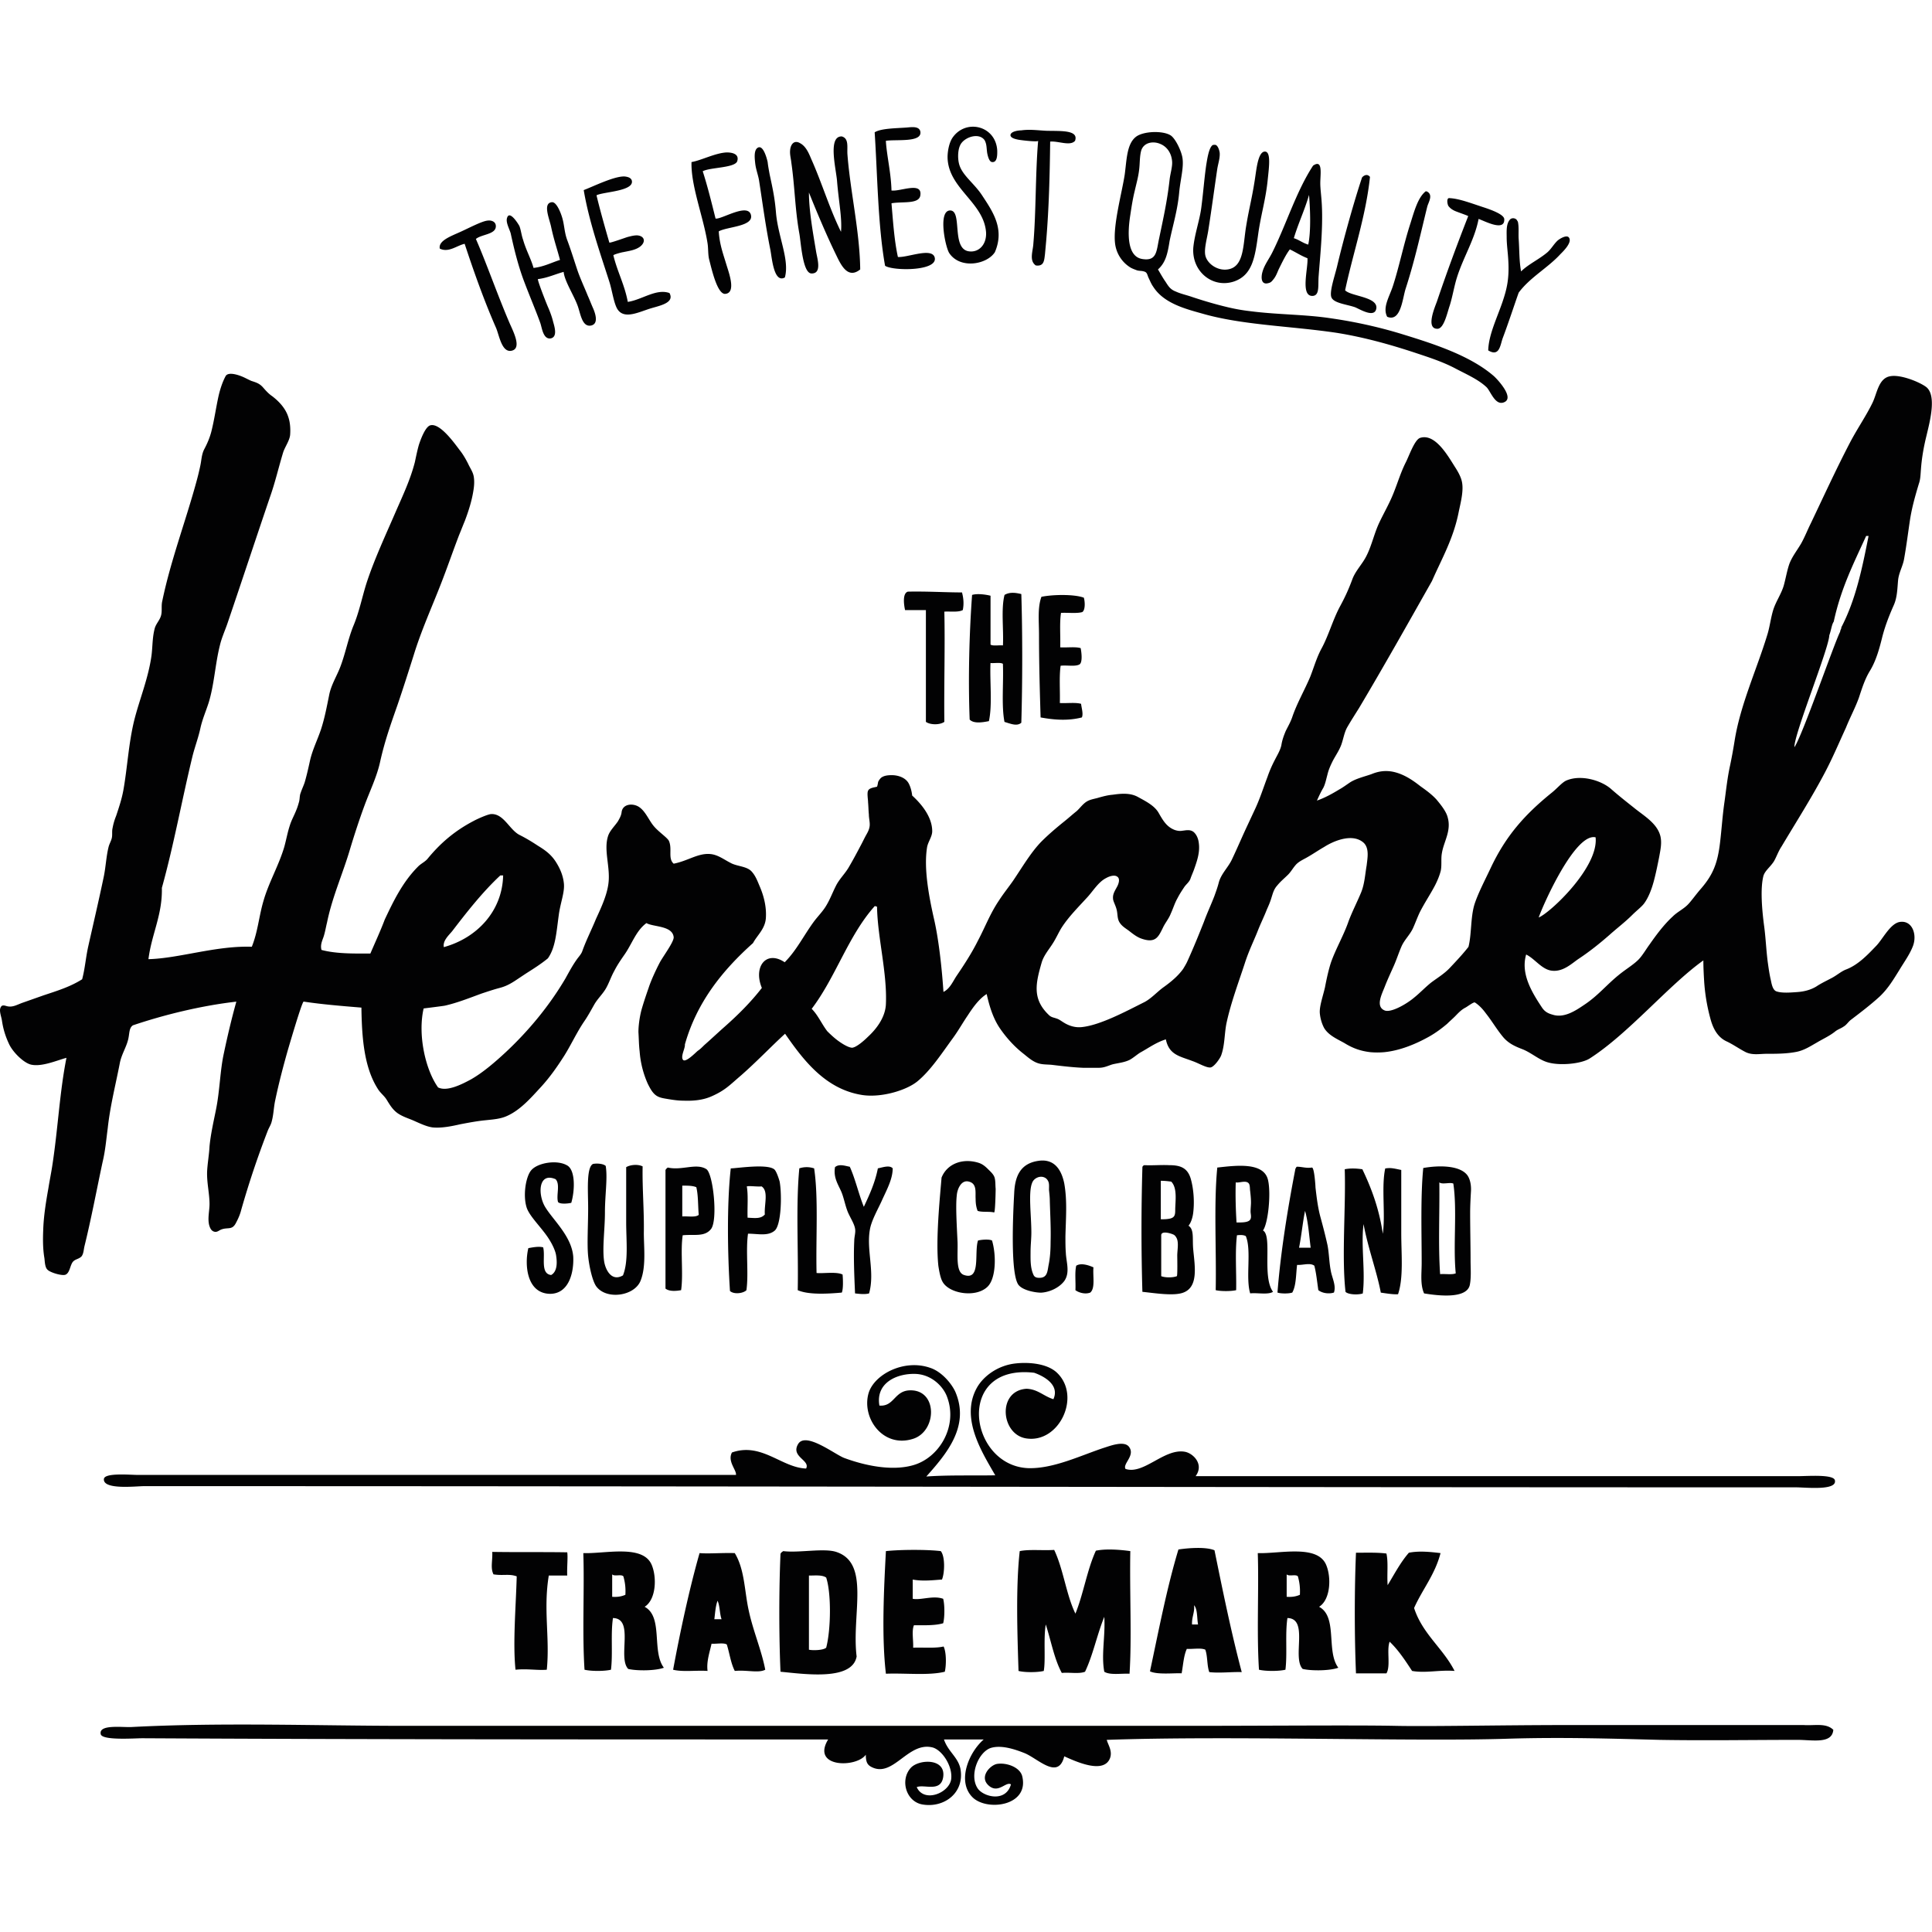 <svg xmlns="http://www.w3.org/2000/svg" fill="none" viewBox="-0.06 0 496.06 496">
  <g clip-path="url(#a)" fill="#020203">
    <path d="M38.053 246.276c7.924-.204 17.292-3.497 26.543-3.187 1.54-3.808 1.85-7.925 2.984-11.732 1.337-4.737 3.914-9.058 5.347-13.892.514-1.85.824-3.701 1.444-5.561.407-1.336 1.133-2.576 1.647-3.913.31-.717.513-1.444.717-2.161.203-.823.106-1.54.407-2.266.31-.93.717-1.754 1.026-2.674.514-1.754.93-3.604 1.337-5.454.62-2.877 1.957-5.454 2.877-8.235.93-2.877 1.444-5.657 2.054-8.641.514-2.78 2.054-5.037 2.984-7.614 1.23-3.294 1.85-6.685 3.187-10.085 1.54-3.604 2.267-7.411 3.4-11.015 1.957-6.074 5.038-12.661 7.615-18.629 1.753-4.01 3.701-8.128 4.834-12.555.31-1.443.62-2.983 1.027-4.427.407-1.23 1.647-4.737 2.984-5.037 2.47-.62 6.171 4.63 7.507 6.384.824 1.027 1.541 2.267 2.161 3.497.513 1.133 1.23 2.054 1.443 3.294.204 1.23.107 2.47-.106 3.7-.407 2.577-1.231 5.144-2.161 7.615-.513 1.23-1.027 2.576-1.54 3.807-1.647 4.32-2.984 8.234-4.631 12.448-2.363 6.074-5.037 11.935-6.994 18.319-1.337 4.224-2.674 8.438-4.117 12.662-1.754 5.037-3.294 9.261-4.524 14.822-.824 3.7-2.577 7.304-3.914 10.908-1.337 3.604-2.577 7.411-3.7 11.111-1.851 6.384-4.631 12.449-5.968 19.036-.31 1.231-.514 2.577-.93 3.808-.407 1.133-.824 2.053-.514 3.293 3.808 1.027 8.438.93 12.555.93 1.23-2.877 2.577-5.764 3.701-8.748 2.054-4.32 4.524-9.668 8.748-13.785.823-.717 1.753-1.133 2.364-1.957 2.983-3.603 6.587-6.897 11.731-9.571.93-.513 3.701-1.753 4.524-1.753 3.187-.107 4.631 4.01 7.208 5.347 1.647.824 3.187 1.754 4.737 2.78 1.85 1.134 3.294 2.161 4.524 4.011 1.133 1.753 1.957 3.604 2.16 5.764.204 2.267-.93 4.941-1.337 8.128-.62 4.524-.823 8.234-2.78 11.015-1.753 1.443-3.701 2.673-5.657 3.913l-2.781 1.851c-1.443.93-2.47 1.443-4.01 1.85-1.541.407-3.091.93-4.631 1.443-3.09 1.134-6.171 2.364-9.368 3.091-.513.106-5.454.717-5.454.717-1.54 6.684.407 15.645 3.701 20.276 2.267 1.133 5.967-.717 8.438-2.054 3.09-1.754 6.171-4.427 8.844-6.898 5.968-5.56 11.315-12.041 15.432-19.036 1.027-1.85 1.957-3.603 3.188-5.25.407-.514.93-1.134 1.133-1.754 1.027-2.877 2.364-5.454 3.497-8.234 1.231-2.674 2.781-5.968 3.187-8.951.62-4.224-1.23-8.545-.106-12.245.407-1.444 1.753-2.674 2.577-3.914.407-.717.823-1.444.93-2.267.203-2.16 2.78-2.47 4.427-1.443 1.753 1.133 2.577 3.497 3.914 5.037 1.23 1.444 3.4 2.877 3.807 3.701.93 2.053-.31 4.524 1.23 5.861 3.701-.717 6.278-2.781 9.465-2.471 1.957.204 3.497 1.444 5.144 2.267 1.647.93 4.224.824 5.454 2.267.93 1.027 1.443 2.364 1.957 3.604 1.133 2.577 1.85 5.454 1.647 8.331-.204 2.78-2.267 4.427-3.294 6.384-7.818 6.995-14.405 15.122-17.496 26.03.107 1.027-1.133 2.984-.513 3.914.62.93 3.294-1.85 3.807-2.267.62-.407 1.134-.93 1.647-1.443 1.753-1.54 3.497-3.187 5.251-4.737 3.497-3.091 6.791-6.384 9.571-9.978-2.267-5.454 1.133-9.775 5.861-6.588 3.09-3.09 4.94-6.994 7.614-10.598 1.027-1.337 2.267-2.577 3.091-4.011.93-1.54 1.54-3.187 2.363-4.834.93-1.957 2.471-3.293 3.497-5.144 1.027-1.753 1.957-3.497 2.878-5.25.513-.93.93-1.851 1.443-2.781.407-.717.824-1.443.93-2.363.107-.93-.203-1.957-.203-2.984-.107-1.027-.107-2.054-.204-3.091 0-.716-.31-2.363 0-2.983.31-.717 1.444-.824 2.267-1.027.107 0 .31-1.134.31-1.23.204-.407.407-.717.717-1.027.717-.62 1.85-.717 2.78-.717 1.647 0 3.497.62 4.321 2.054.513.93.823 2.16.93 3.187 2.16 1.957 5.144 5.347 5.144 9.154 0 1.444-1.133 2.781-1.337 4.224-.823 5.251.407 12.139 1.754 18.106 1.23 5.251 2.053 12.662 2.47 18.929 1.647-.823 2.364-2.576 3.294-4.01 1.956-2.877 3.913-5.861 5.56-9.155 1.957-3.7 3.091-6.897 5.454-10.395 1.134-1.753 2.471-3.4 3.604-5.037 2.364-3.497 4.524-7.208 7.208-9.978 1.85-1.85 3.913-3.604 5.967-5.251 1.027-.823 2.054-1.753 3.09-2.577.93-.823 1.647-1.957 2.781-2.577.93-.513 2.053-.62 2.983-.93 1.134-.31 2.267-.62 3.498-.716 2.16-.31 4.427-.514 6.384.513 1.85 1.027 4.223 2.16 5.347 4.011 1.134 1.957 2.054 3.7 4.224 4.524.62.203 1.23.31 1.85.203 1.027-.106 2.054-.407 2.984.31.823.717 1.23 1.85 1.337 2.877.31 2.267-.407 4.428-1.134 6.481-.31.93-.716 1.754-1.026 2.674-.31.823-1.027 1.337-1.541 2.054-.62.93-1.23 1.85-1.753 2.877-.717 1.23-1.134 2.674-1.754 4.011-.513 1.336-1.443 2.363-2.053 3.7-1.134 2.267-1.851 4.011-5.561 2.674-1.133-.407-2.16-1.23-3.09-1.957-.824-.62-1.754-1.133-2.364-2.054-.717-1.027-.514-2.16-.824-3.4-.31-1.23-.93-2.16-.93-2.877-.106-1.23.62-2.16 1.134-3.187.31-.62.717-1.851 0-2.364-.717-.62-2.16-.107-2.877.31-2.054 1.027-3.401 3.4-4.941 5.037-2.16 2.364-4.631 4.834-6.384 7.508-.823 1.231-1.54 2.984-2.577 4.524-.93 1.444-2.16 2.877-2.674 4.631-1.54 5.347-2.47 9.368 1.851 13.475.62.62 1.23.62 2.053.93.62.204 1.134.62 1.647.93 1.444.93 3.091 1.444 4.834 1.231 4.738-.514 11.422-4.118 15.743-6.278 1.956-.93 3.497-2.78 5.25-4.011 1.851-1.336 3.604-2.78 4.941-4.63.31-.514.823-1.337 1.133-2.054 1.541-3.4 2.877-6.684 4.224-10.085.823-2.267 1.85-4.427 2.674-6.587.407-1.134.823-2.267 1.133-3.497.62-2.267 2.471-3.914 3.401-5.968 1.23-2.577 2.363-5.25 3.603-7.924l2.161-4.631c1.336-2.78 2.266-5.764 3.4-8.748a31.505 31.505 0 0 1 1.85-4.223c.62-1.231 1.337-2.364 1.647-3.701.204-1.337.62-2.47 1.134-3.701.62-1.23 1.336-2.47 1.753-3.807 1.23-3.497 3.09-6.684 4.524-10.085.93-2.363 1.647-4.94 2.877-7.207 1.851-3.4 2.877-7.304 4.737-10.802 1.231-2.266 2.161-4.223 3.188-6.994.823-2.267 2.673-4.011 3.7-6.171 1.337-2.674 1.957-5.764 3.294-8.544 1.23-2.577 2.674-5.038 3.701-7.721 1.026-2.577 1.753-5.038 2.983-7.508.824-1.54 2.267-5.861 3.701-6.384 4.011-1.337 7.411 5.037 9.155 7.721.717 1.133 1.443 2.47 1.647 3.7.406 2.161-.31 5.038-.824 7.411-1.337 6.995-4.427 12.245-6.897 17.903-6.171 10.908-12.352 21.913-18.726 32.618-1.027 1.647-2.161 3.4-3.091 5.037-.717 1.337-.93 2.877-1.443 4.321-.514 1.443-1.444 2.78-2.16 4.117-.62 1.23-1.134 2.364-1.444 3.701-.31 1.133-.513 2.267-1.027 3.293-.62 1.027-1.133 2.161-1.647 3.294 2.054-.717 3.914-1.753 5.764-2.877.93-.513 1.754-1.133 2.674-1.753 1.541-1.027 3.807-1.541 5.561-2.161 1.957-.823 3.914-1.027 5.967-.513 2.471.62 4.631 2.054 6.588 3.604 1.443 1.026 2.877 2.053 4.117 3.4 1.027 1.23 2.47 2.984 2.877 4.524 1.027 3.497-.93 6.171-1.443 9.155-.31 1.54 0 3.09-.31 4.63-.31 1.231-.824 2.471-1.444 3.701-1.23 2.364-2.78 4.63-4.01 7.101-.62 1.337-1.134 2.78-1.754 4.117-.823 1.647-2.16 2.877-2.877 4.524-.717 1.647-1.23 3.294-1.957 4.941-.823 1.85-1.647 3.603-2.364 5.454-.716 1.85-2.47 5.144.107 6.074 1.647.513 5.454-1.647 7.411-3.294 1.54-1.23 2.877-2.674 4.427-3.914 1.647-1.23 3.4-2.267 4.834-3.807 1.647-1.753 3.294-3.497 4.737-5.347.824-3.188.514-7.508 1.541-10.909.93-2.877 2.673-6.17 4.223-9.464 3.808-8.031 8.545-13.476 15.539-19.143 1.444-1.133 2.674-2.673 3.807-3.187 3.808-1.647 9.155 0 11.625 2.267 1.647 1.443 3.701 3.09 5.658 4.631 2.47 2.053 6.074 4.01 6.897 7.411.407 1.753 0 3.497-.31 5.25-.406 2.054-.823 4.117-1.336 6.074-.514 1.957-1.337 4.321-2.577 5.968-.62.823-1.957 1.85-2.984 2.877-1.85 1.85-3.914 3.4-5.861 5.144-2.47 2.16-5.038 4.224-7.818 6.074-1.753 1.133-4.117 3.604-7.207 3.09-2.471-.407-4.224-3.09-6.384-4.117-1.444 4.941 1.443 9.668 4.117 13.689.717 1.026 1.54 1.443 2.674 1.753 2.877.93 5.764-.93 8.03-2.47 3.604-2.364 5.765-5.144 8.952-7.721 1.753-1.444 3.7-2.577 5.037-3.914 1.027-1.027 1.957-2.674 2.877-3.914 1.647-2.363 3.701-5.144 5.968-7.207 1.133-1.134 2.674-1.851 3.807-2.984.93-.93 2.054-2.577 3.497-4.224 3.091-3.603 4.224-6.587 4.834-11.838.407-3.4.62-6.897 1.134-10.395.407-2.877.717-6.074 1.443-9.367.407-1.957.717-3.604 1.134-6.171 1.443-9.262 5.657-18.319 8.331-27.067.717-2.16.93-4.524 1.647-6.791.717-2.16 2.054-4.011 2.674-6.171.513-1.85.823-3.807 1.443-5.561.717-1.85 1.957-3.4 2.984-5.144.93-1.647 1.647-3.497 2.47-5.144 3.294-6.897 6.588-14.095 10.191-20.993 1.851-3.497 4.118-6.791 5.658-9.978 1.23-2.47 1.54-6.48 4.737-6.897 2.674-.407 7.411 1.54 9.058 2.78 2.78 2.16.93 8.951.106 12.449-.717 2.877-1.23 5.764-1.443 8.747-.107 1.231-.107 2.471-.514 3.604-.93 3.09-1.753 5.968-2.266 9.155-.514 3.4-.93 6.791-1.541 10.191-.31 1.85-1.337 3.497-1.54 5.454-.203 2.16-.203 4.427-1.133 6.481-1.231 2.78-2.267 5.454-2.984 8.331-.717 2.877-1.541 5.861-3.091 8.438-1.336 2.16-2.053 4.524-2.877 6.994-.93 2.577-2.267 5.038-3.293 7.615-1.754 3.807-3.401 7.721-5.348 11.421-3.4 6.481-7.411 12.759-11.218 19.143-.824 1.23-1.337 2.78-1.957 3.807-.93 1.444-2.267 2.364-2.674 3.701-.823 3.187-.407 8.544.204 13.068.407 3.09.513 6.171.93 9.261.203 1.444.407 2.878.717 4.224.203.824.406 2.674 1.443 3.09 1.443.514 3.701.31 5.251.204 1.753-.107 3.497-.514 5.037-1.444 1.23-.823 2.577-1.443 3.914-2.16 1.23-.62 2.364-1.647 3.604-2.16 3.09-1.134 5.56-3.701 7.818-6.074 1.646-1.647 3.603-5.764 6.074-6.171 3.187-.514 4.524 3.187 3.4 6.171-.824 2.16-2.267 4.117-3.497 6.171-1.541 2.47-2.877 4.737-5.038 6.791-2.364 2.16-4.94 4.117-7.508 6.074-.62.513-1.027 1.23-1.753 1.647-.717.513-1.54.716-2.267 1.336-1.443 1.134-3.09 1.851-4.631 2.781-1.646.93-3.187 1.957-5.144 2.364-2.577.513-5.144.513-7.721.513-1.753 0-3.603.407-5.347-.407-1.647-.823-3.187-1.957-4.941-2.78-2.47-1.134-3.603-3.604-4.223-6.074a47.86 47.86 0 0 1-1.541-9.368c-.106-1.754-.203-3.604-.203-5.348-8.951 6.384-19.24 18.833-29.227 25.207-2.161 1.337-7.411 1.851-10.492 1.027-2.47-.62-4.427-2.577-6.897-3.497-1.851-.717-3.401-1.443-4.738-2.984-1.646-1.957-2.877-4.117-4.427-6.074-.823-1.133-1.753-2.16-2.877-2.877-.31-.203-2.16 1.23-2.47 1.337-1.134.62-1.754 1.337-2.674 2.267-.62.62-1.337 1.23-1.957 1.85-1.443 1.23-2.984 2.364-4.631 3.294-3.497 1.957-7.507 3.604-11.528 4.01a20.26 20.26 0 0 1-3.603 0c-2.577-.31-4.525-1.026-6.685-2.363-1.85-1.027-4.01-1.957-5.144-3.808-.62-1.133-1.027-2.576-1.133-3.913-.107-1.754.823-4.321 1.337-6.588.406-2.16.93-4.524 1.54-6.384 1.23-3.497 3.294-6.994 4.524-10.598.93-2.47 2.16-4.834 3.187-7.304.93-2.267 1.027-4.631 1.444-6.995.203-1.85.716-4.32-.717-5.764-2.781-2.577-7.615-.62-10.192 1.027-1.443.824-2.78 1.754-4.223 2.577-1.027.62-2.364 1.133-3.188 2.16-.62.717-1.133 1.647-1.85 2.364-.93.93-1.957 1.753-2.78 2.78-.93 1.027-1.134 2.054-1.54 3.294-.31 1.027-.717 1.957-1.134 2.877-.717 1.851-1.647 3.701-2.364 5.561-.93 2.364-2.267 5.037-3.293 8.234-1.541 4.737-3.604 10.192-4.738 15.539-.513 2.674-.406 5.561-1.336 8.128-.31.823-1.754 2.877-2.674 3.09-1.027.204-3.187-1.133-4.737-1.647-3.188-1.23-5.968-1.54-6.791-5.56-2.577.823-4.321 2.16-6.588 3.4-.823.513-1.753 1.337-2.674 1.85-1.026.514-2.16.717-3.293.93-.514.107-1.134.204-1.647.407-1.134.407-1.851.717-3.091.717h-3.913c-2.577-.107-5.144-.407-7.721-.717-1.444-.203-2.877 0-4.321-.62-1.23-.513-2.267-1.443-3.294-2.267-2.266-1.753-4.32-4.01-5.967-6.384-1.647-2.364-2.674-5.25-3.497-8.951-1.957 1.23-3.497 3.4-4.834 5.454-1.337 1.957-2.471 4.011-3.914 5.968-2.78 3.807-5.658 8.234-9.058 11.014-2.78 2.267-9.155 4.224-14.095 3.497-9.368-1.443-15.026-8.747-19.86-15.742-3.4 3.091-7.411 7.305-11.421 10.802-2.78 2.364-3.914 3.7-7.411 5.25-2.267 1.027-4.834 1.231-7.304 1.134-1.337 0-2.674-.204-3.914-.407-1.134-.203-2.267-.31-3.187-1.027-.93-.717-1.541-1.957-2.054-2.984a24.726 24.726 0 0 1-2.054-8.234c-.203-1.647-.203-3.294-.31-4.941 0-1.753.31-3.807.717-5.454.407-1.54 1.23-4.01 1.85-5.764.62-1.957 1.851-4.63 2.984-6.791.93-1.647 3.604-5.25 3.497-6.384-.31-2.984-5.25-2.577-6.994-3.604-2.674 1.957-3.701 5.348-5.658 8.128-.93 1.337-1.85 2.674-2.577 4.117-.823 1.444-1.336 3.091-2.16 4.525-.823 1.433-2.16 2.673-2.984 4.117-.823 1.443-1.646 2.983-2.576 4.32-1.957 2.878-3.401 6.074-5.145 8.845-1.646 2.577-3.603 5.454-6.074 8.128-2.47 2.674-5.144 5.764-8.544 7.304-1.753.824-3.701.93-5.561 1.134-2.16.203-4.32.62-6.481 1.027-2.266.513-4.737 1.026-7.1.823-1.647-.203-3.498-1.133-5.145-1.85-1.23-.514-2.576-.93-3.807-1.754-1.337-.93-2.053-2.16-2.877-3.497-.62-1.027-1.647-1.753-2.267-2.78-3.497-5.454-4.117-12.962-4.224-20.887-4.94-.406-10.084-.823-14.821-1.54-.407-.106-3.701 11.218-4.011 12.245-1.23 4.321-2.364 8.641-3.294 13.069-.407 1.85-.407 3.7-.93 5.56-.203.824-.717 1.541-1.027 2.364a232.505 232.505 0 0 0-6.79 20.276c-.31 1.23-.824 2.364-1.444 3.497-.93 1.647-1.957.93-3.497 1.444-.717.203-1.134.823-1.957.62-.823-.204-1.133-1.027-1.337-1.754-.407-1.753.107-3.604.107-5.347 0-2.674-.717-5.454-.62-8.332.106-2.16.513-4.32.62-6.481.31-3.187 1.026-6.277 1.646-9.367 1.027-5.038 1.027-9.979 2.054-14.609.93-4.427 2.054-9.155 3.187-13.175-9.057 1.027-18.629 3.4-26.543 6.074-1.134.717-.824 2.364-1.337 4.011-.514 1.85-1.647 3.603-2.054 5.764-1.027 5.347-2.47 10.908-3.09 16.672-.407 3.09-.62 5.764-1.337 8.748-1.54 7.207-2.877 14.405-4.63 21.506-.204.823-.204 1.85-.718 2.577-.62.717-1.54.717-2.16 1.337-.823.823-.823 2.877-1.957 3.4-.823.407-3.914-.514-4.63-1.23-.717-.62-.717-2.161-.824-2.984-.407-2.364-.407-4.834-.31-7.208.107-3.603.717-7.304 1.337-10.801.31-1.957.717-3.914 1.027-5.968 1.443-9.464 1.85-18.629 3.604-27.473-2.364.62-6.278 2.363-9.058 1.753-1.85-.407-4.63-3.09-5.658-5.251-.93-1.957-1.54-3.913-1.85-6.074-.107-.823-.717-2.363-.407-3.187.31-.93.93-.717 1.647-.513 1.54.407 2.674-.407 4.224-.93l5.25-1.851c3.4-1.133 6.791-2.16 9.882-4.117.716-2.674.93-5.56 1.54-8.331 1.337-5.968 2.674-11.625 4.01-18.009.514-2.47.62-5.144 1.23-7.615.204-.823.62-1.443.824-2.266.204-.824 0-1.754.204-2.577.203-1.134.513-2.161.93-3.187.717-2.161 1.443-4.321 1.85-6.588 1.027-5.764 1.337-12.042 2.78-17.902 1.337-5.348 3.604-10.705 4.428-16.566.31-2.364.203-4.631.823-6.994.31-1.231 1.337-2.161 1.647-3.401.31-1.133 0-2.47.31-3.7 2.16-10.395 5.967-20.373 8.748-30.564a67.15 67.15 0 0 0 1.026-4.224c.31-1.444.31-2.877 1.027-4.224.717-1.347 1.337-2.78 1.754-4.321.823-3.187 1.23-6.384 1.957-9.571.407-1.647.93-3.294 1.753-4.834.717-1.23 3.497-.203 4.427.204.717.31 1.444.716 2.16 1.026 1.231.407 2.054.62 2.984 1.647.717.824 1.444 1.647 2.364 2.267 1.754 1.337 3.4 3.09 4.117 5.251.514 1.443.62 3.09.514 4.63-.107 1.444-1.23 2.984-1.754 4.428-1.23 4.01-2.053 7.721-3.4 11.528-3.604 10.598-7.304 21.816-11.015 32.724-.62 1.754-1.443 3.604-1.85 5.348-1.23 4.834-1.443 9.978-2.877 14.715-.717 2.267-1.647 4.321-2.16 6.684-.514 2.364-1.337 4.524-1.957 6.898-2.78 11.421-4.834 22.949-7.925 34.061.155 6.975-2.625 11.819-3.448 18.3Zm441.042-108.665c-3.293 7.208-6.481 13.475-8.331 22.02-.513.717-.62 2.053-1.133 3.497-.107 3.4-9.155 25.623-8.952 28.714 2.054-2.984 10.085-26.341 11.732-29.634.107-.717.31-.62.31-1.134 3.701-7.101 5.347-15.122 6.994-23.463h-.62Zm-350.687 87.158c-4.631 4.321-8.641 9.465-12.352 14.299-.93 1.134-2.47 2.471-2.16 4.117 8.544-2.363 15.025-9.261 15.229-18.416h-.717Zm86.228 42.083c1.444 1.133 3.187 2.16 4.117 2.16 1.134-.106 3.188-1.957 4.011-2.78 2.47-2.267 4.427-5.144 4.631-8.234.407-8.031-2.161-17.389-2.267-25.207-.31 0-.31-.204-.62-.107-6.791 7.615-9.978 18.213-16.159 26.34 1.647 1.647 2.577 3.914 4.011 5.765.426.416 1.249 1.24 2.276 2.063Zm180.382-31.281c2.877-1.133 15.432-12.865 14.608-20.576-5.241-1.24-13.475 17.282-14.608 20.576ZM227.395 36.154c.203 3.7 1.337 8.234 1.443 12.758 2.267.31 7.925-2.364 7.411 1.23-.31 2.364-4.631 1.54-7.411 2.054.407 4.738.717 9.572 1.647 13.786 2.47.203 8.845-2.577 9.465.203.717 3.497-10.802 3.4-12.759 2.054-1.85-10.288-1.957-23.463-2.673-34.265 1.646-1.027 5.454-1.027 8.234-1.23 1.23-.107 3.187-.407 3.497 1.027.514 2.896-6.181 1.966-8.854 2.383Zm25.313-.213c-1.54-2.054-5.454-.62-6.277 1.443-.62 1.337-.62 3.7-.107 5.144.93 2.674 3.807 4.63 5.764 7.615 2.78 4.223 5.861 8.64 3.294 14.608-2.054 3.188-8.951 4.427-11.732.204-1.027-1.647-2.983-11.218.407-10.908 2.984.31.107 9.978 4.737 10.491 2.471.31 4.524-1.753 4.321-4.94-.62-7.721-9.775-11.218-9.881-19.24 0-1.337.31-3.497 1.23-4.94 3.4-5.038 11.218-3.188 11.528 3.293 0 .824.107 3.188-1.443 2.878-.717-.204-1.027-1.754-1.134-2.267-.193-1.221-.087-2.345-.707-3.381Zm23.26.213c-1.23 1.443-4.321 0-6.384.203-.107 8.545-.31 17.08-1.027 25.517l-.31 3.4c-.204 1.54-.204 3.188-2.364 2.878-1.753-1.23-.717-3.701-.62-5.561.717-8.331.514-18.106 1.23-26.447 0 .407-4.94-.203-5.25-.31-.514-.106-1.957-.407-1.85-1.23.203-.93 2.16-1.134 2.78-1.134 2.16-.31 4.224 0 6.384.107 3.497.107 8.438-.31 7.411 2.577Z"/>
    <path d="M297.261 69.178c.62 1.027 1.23 2.16 1.957 3.188.717 1.133 1.23 1.956 2.577 2.47 1.337.62 2.877.93 4.32 1.443 3.091 1.027 6.278 1.957 9.368 2.674 1.754.407 3.497.717 5.348.93 7.101.93 14.201.823 20.886 1.85 6.481.93 12.758 2.364 18.416 4.117 8.031 2.47 17.292 5.455 23.356 10.705.717.62 5.658 5.764 2.471 6.791-2.161.717-3.294-2.877-4.321-3.914-2.16-2.053-5.347-3.4-8.234-4.94-2.984-1.54-6.074-2.577-9.465-3.7-6.791-2.268-13.785-4.225-20.886-5.348-11.838-1.754-24.18-1.957-34.468-4.941-4.428-1.23-9.882-2.674-12.555-6.897-.514-.717-.824-1.54-1.231-2.364-.31-.717-.31-1.337-1.133-1.54-.62-.204-1.23-.107-1.85-.31-.514-.204-1.134-.407-1.647-.717a8.437 8.437 0 0 1-3.914-6.075c-.62-4.63 1.753-13.068 2.47-17.805.514-3.807.514-7.818 2.877-9.668 1.851-1.444 6.791-1.647 8.845-.407 1.23.717 2.78 3.914 3.09 5.764.407 2.47-.513 5.56-.823 8.845-.407 4.63-1.647 8.544-2.47 12.555-.514 3.284-1.027 5.55-2.984 7.294ZM290.16 55.19c-.717 4.524-.93 10.704 3.09 11.315 3.807.62 3.604-2.16 4.321-5.348 1.027-4.94 2.054-9.465 2.674-15.025.203-1.754.823-3.497.62-4.94-.204-1.851-1.231-3.498-2.984-4.225-1.85-.823-4.321-.407-4.941 1.754-.407 1.54-.31 3.294-.513 4.834-.204 1.85-.717 3.604-1.134 5.454-.513 2.063-.823 4.117-1.133 6.18Zm-69.353 13.988c-3.187 2.577-4.94-1.133-6.171-3.7-2.47-5.038-5.144-11.422-6.994-16.052 0 4.63 1.027 10.288 1.85 15.228.31 1.85 1.54 5.658-1.23 5.56-2.267-.106-2.674-8.127-3.09-10.287-1.134-6.384-1.134-11.838-2.054-18.213-.107-1.027-.407-2.053-.31-3.09.106-1.54 1.027-2.78 2.577-1.85 1.54.823 2.267 2.673 2.877 4.117 2.674 5.967 4.737 12.865 7.614 18.629.31-3.604-.62-7.925-1.027-13.175-.31-3.294-2.363-11.422 1.231-11.315 1.85.513 1.337 2.674 1.443 4.524.717 9.561 3.187 19.956 3.284 29.624Z"/>
    <path d="M311.879 37.18c.717 0 1.134 1.337 1.231 2.054.106 1.337-.407 2.78-.62 4.118-.717 4.834-1.444 10.288-2.267 15.538-.31 2.16-1.134 4.834-.824 6.588.407 2.16 3.091 4.117 5.764 3.7 4.224-.62 3.914-6.17 4.738-11.111.823-5.038 1.647-7.614 2.47-13.582.31-2.054.823-5.764 2.47-5.56 1.444.203.93 4.01.62 6.994-.513 5.347-1.753 9.058-2.47 14.202-.823 5.86-1.443 10.491-6.171 12.138-5.454 1.85-10.908-2.47-10.492-8.641.31-3.4 1.647-7.101 2.054-10.288.514-3.914.717-6.995 1.231-10.705.31-1.957.716-4.63 1.646-5.347.204-.097.407-.097.62-.097ZM201.461 71.243c-2.78 1.54-3.293-4.737-3.7-6.995-1.231-6.074-1.957-11.624-2.877-17.592-.204-1.54-.824-2.984-1.027-4.63-.107-1.027-.407-3.09.407-3.914 1.54-1.444 2.576 2.577 2.78 3.497.106 1.027.31 2.054.513 3.187.824 3.807 1.337 6.171 1.647 10.085.61 6.17 3.497 11.935 2.257 16.362Zm-21.089-27.27c1.23 3.807 2.267 8.03 3.293 12.138 1.444.31 8.128-4.01 9.058-1.027.93 3.09-6.074 3.09-8.234 4.32.203 3.401 1.133 5.765 2.054 8.846.716 2.266 2.363 6.994-.407 7.207-2.054.106-3.497-6.481-4.117-8.845-.31-1.23-.204-2.877-.407-4.117-1.027-6.684-4.321-14.822-4.118-20.886 2.471-.407 6.171-2.364 9.058-2.47 1.231 0 3.294.31 2.674 2.266-.63 1.744-7.004 1.54-8.854 2.568Zm155.271 22.33c-1.647-.62-2.984-1.541-4.524-2.268-1.027 1.337-1.957 3.294-2.877 5.144-.407.93-.717 1.85-1.444 2.674-.31.407-.62.717-1.133.824-2.054.62-1.957-1.647-1.541-2.984.514-1.753 1.647-3.187 2.471-4.834 3.604-7.208 6.171-15.742 10.491-22.33 2.577-1.753 1.851 2.16 1.851 4.524 0 1.54.31 3.497.407 5.764.31 6.074-.514 13.689-.824 18.01-.203 2.363.31 4.94-1.443 5.143-3.381.31-1.221-7.1-1.434-9.668Zm-3.497-5.145c1.337.407 2.267 1.23 3.7 1.647.717-3.4.514-8.951.204-12.758-1.124 3.904-2.771 7.304-3.904 11.111Zm19.549-15.742c-1.027 9.978-4.321 19.453-6.384 29.12 1.443 1.541 8.234 1.648 8.031 4.525-.31 2.877-4.427.203-5.561-.204-2.16-.717-5.347-1.027-5.967-2.47-.62-1.337.823-5.454 1.443-8.031 1.754-7.41 4.427-16.876 6.384-22.737 0-.106 1.134-1.336 2.054-.203Zm-198.594 4.727c.824 3.498 2.161 8.235 3.294 12.139.107.203 4.321-1.337 4.737-1.444.824-.203 1.541-.406 2.364-.406 1.85.106 2.364 1.54.93 2.78-1.23 1.027-3.09 1.23-4.524 1.54-.203 0-2.577.62-2.47.824 1.027 4.224 2.877 7.507 3.7 11.935 3.604-.514 7.305-3.498 10.705-2.267 1.337 2.47-2.267 3.187-4.737 3.914-3.091.93-6.898 2.983-8.641.203-.93-1.54-1.337-4.737-2.054-6.994-2.267-7.101-5.251-15.54-6.588-23.56 2.471-.93 7.818-3.604 10.492-3.497 1.027.106 1.647.406 1.85 1.026.717 2.78-7.314 2.887-9.058 3.807Zm213.106-1.026c1.85.823.513 2.78.203 3.913-1.753 7.101-3.187 13.786-5.56 21.1-.824 2.577-1.231 8.641-4.737 7.207-1.231-2.364.513-5.037 1.443-7.817 1.647-5.038 2.78-10.802 4.524-16.16 1.027-3.293 1.957-6.684 3.914-8.234h.213v-.01Zm13.378 7.1c-1.027 5.348-3.913 9.775-5.56 15.026-.717 2.267-1.134 4.94-1.851 7.207-.62 1.754-1.443 5.861-3.09 5.968-3.187.106-.717-5.56-.203-6.995 2.577-7.614 5.25-14.821 8.031-21.913.106-.106-3.294-1.23-3.604-1.443-.62-.31-1.027-.62-1.444-1.134-.31-.406-.62-2.266.31-2.053 2.267.106 5.038 1.133 8.438 2.267 2.577.823 5.454 1.956 5.561 3.09.203 3.371-5.047.494-6.588-.02ZM150.834 75.874c.514 1.133.93 2.266 1.444 3.4.513 1.23 1.443 3.914-.62 4.32-2.364.407-2.674-3.293-3.497-5.347-1.027-2.674-3.294-6.171-3.497-8.438-2.267.62-4.118 1.54-6.588 1.85-.31 0 2.364 6.791 2.674 7.411.513 1.23.93 2.364 1.23 3.604.31 1.134 1.23 3.914-.717 4.224-1.85.203-2.16-2.674-2.577-3.914-1.133-3.187-2.78-6.994-4.32-11.111-1.444-3.914-2.471-8.128-3.294-11.935-.31-1.134-1.337-2.878-.93-4.011.62-2.054 2.877 1.54 3.187 2.16.407 1.134.514 2.364.93 3.498.717 2.576 2.054 4.94 2.674 7.207 2.674-.31 4.524-1.337 6.791-2.054-.717-2.78-1.54-5.037-2.267-8.438-.407-2.053-2.267-6.17.203-6.384 1.231-.106 2.364 2.984 2.674 4.117.514 1.754.514 3.604 1.23 5.561.93 2.47 1.754 5.144 2.577 7.614.407 1.23.93 2.47 1.444 3.701.426 1.008.843 1.938 1.249 2.965ZM389.36 56.42c.107.203.203.31.31.514.31 1.336.107 3.09.204 4.427.203 2.78.106 5.56.619 8.33 1.851-1.85 4.631-3.09 6.791-4.94.93-.823 1.541-1.957 2.471-2.877.513-.513 2.364-1.647 2.984-.93 1.026 1.23-1.444 3.604-2.161 4.32-3.187 3.498-7.818 5.968-10.704 9.882-1.027 2.877-2.674 7.924-4.118 11.731-.62 1.754-.823 4.835-3.7 3.09.106-4.01 2.267-8.33 3.7-12.554 1.027-3.09 1.754-5.764 1.444-10.705-.107-1.957-.407-3.914-.407-5.764 0-1.443-.204-3.7 1.027-4.737a1.26 1.26 0 0 1 1.54.213Zm-267.23 4.94c2.577 5.862 5.454 14.096 8.438 21.1.824 2.054 3.701 7.101.62 7.614-2.47.407-3.09-4.117-3.914-5.967-2.983-6.791-5.657-14.299-8.03-21.506-1.957.407-4.118 2.363-6.385 1.23-.406-2.054 2.878-3.187 5.348-4.32 2.267-1.028 5.561-2.781 6.994-2.878.824-.106 2.054.204 2.054 1.444.019 2.15-3.691 2.053-5.125 3.284Zm110.922 90.55c4.834-.107 9.775.203 13.892.203.407 1.54.514 2.984.204 4.524-1.134.62-3.091.31-4.738.407.204 8.845-.106 18.833 0 28.297-1.133.824-3.603.824-4.737 0v-28.694h-5.347c-.301-1.337-.717-4.321.726-4.737Zm29.121.62c.31 9.774.31 22.533 0 33.034-1.134 1.027-2.877.204-4.321-.203-.823-4.224-.203-9.978-.407-14.919-.62-.407-2.16-.107-3.187-.204-.203 4.835.514 10.705-.407 14.919-1.54.31-3.913.717-4.94-.407-.407-10.491-.107-22.019.62-31.997 1.337-.407 3.497-.107 4.737.203v12.555c.62.407 2.16.107 3.187.203.204-4.223-.513-9.367.407-12.961 1.23-.737 2.664-.63 4.311-.223Zm16.052.93c.31 1.027.407 3.187-.407 3.7-1.443.407-3.7.107-5.454.204-.407 2.577-.106 5.967-.203 8.844 1.753.107 3.913-.203 5.25.204.204 1.027.514 3.4-.203 4.117-1.027.717-3.294.204-4.941.407-.407 2.78-.106 6.481-.203 9.571 1.753.107 4.01-.203 5.454.204.106 1.027.62 2.577.203 3.497-3.603.93-7.207.62-10.598 0-.203-6.791-.407-13.785-.407-21.196 0-3.498-.407-6.995.62-9.775 2.868-.601 8.419-.707 10.889.223Zm-11.518 144.576c4.01-.513 5.764 2.364 6.481 5.764.823 4.524.406 9.155.31 13.688 0 1.444 0 2.878.106 4.224.107 2.364 1.134 5.038-.407 7.208-1.337 1.753-3.807 2.877-5.967 2.983-1.337 0-4.427-.513-5.658-1.85-2.267-2.364-1.54-18.106-1.23-23.666.184-4.447 1.627-7.731 6.365-8.351Zm2.363 5.251c-.203-.407-.513-.824-1.133-1.027-1.134-.407-2.577.31-2.984 1.443-1.027 2.47-.203 8.331-.203 12.759 0 1.646-.204 3.293-.204 4.94 0 1.957-.106 4.224.824 6.074.31.514.823.62 1.443.62 2.054 0 2.054-1.647 2.364-3.293.407-1.957.513-4.011.513-5.968.107-3.497-.106-6.994-.203-10.492 0-.93-.107-1.85-.203-2.78-.01-.843.096-1.666-.214-2.276Zm-13.891 8.021c-1.231-.31-3.091 0-4.224-.407-.407-1.027-.514-2.054-.514-3.09-.106-1.647.407-3.914-1.753-4.428-1.957-.513-2.984 1.957-3.09 3.604-.31 2.577 0 7.615.203 11.935.107 3.401-.513 7.721 1.647 8.438 4.427 1.54 2.577-5.764 3.604-8.845.823-.203 2.78-.407 3.603 0 1.134 3.808 1.027 9.882-1.23 11.935-3.09 2.878-9.978 1.647-11.528-1.443-.513-.93-.823-2.674-1.027-4.011-.717-6.791.407-17.495.824-22.639 1.443-3.604 5.454-5.038 9.464-3.808 1.027.31 1.754.93 2.471 1.647.62.62 1.336 1.231 1.646 2.054.31.93.204 2.054.31 2.984 0 .31-.096 6.18-.406 6.074Zm-108.559-2.47c-.823.203-2.877.406-3.4-.204-.513-1.753.62-4.524-.62-5.861-4.524-1.957-4.631 4.117-2.577 7.305 2.054 3.293 6.685 7.41 7.101 12.555.204 3.913-1.027 9.571-5.967 9.571-5.968-.107-6.588-7.411-5.561-11.732 1.133-.203 2.674-.513 3.807-.203.62 2.364-.823 6.791 2.054 7.101 1.85-1.027 1.443-4.011 1.23-5.251-.203-1.027-.823-2.364-1.443-3.4-1.754-3.091-5.251-6.171-6.074-8.641-1.027-3.188-.204-8.128 1.23-9.669 1.647-1.85 6.481-2.673 9.058-1.23 2.296 1.124 2.083 6.568 1.162 9.659Zm8.845-9.465c.514 3.187-.203 7.411-.203 11.935 0 4.32-.717 9.155-.204 12.555.31 2.054 1.851 5.347 4.834 3.604 1.444-3.604.824-8.845.824-13.689v-14.095c1.027-.62 2.983-.824 4.223-.204-.106 5.658.407 11.315.31 17.079 0 3.701.62 8.642-.823 12.245-1.54 4.011-8.845 5.038-11.422 1.444-.93-1.337-1.753-4.834-2.053-7.721-.31-3.09 0-8.031 0-12.352 0-4.117-.514-10.394 1.23-11.315.92-.203 2.664-.106 3.284.514Zm62.669.203c1.443 3.187 2.266 6.995 3.603 10.288 1.444-3.09 2.877-6.171 3.604-9.881 1.133-.203 2.984-.93 3.807 0 0 2.674-1.443 5.348-2.674 8.031-.93 2.16-2.78 5.251-3.187 7.721-.93 5.251 1.337 10.908-.203 16.362-1.134.31-2.577.107-3.604 0-.203-4.63-.407-9.368-.203-13.475 0-1.134.407-2.16.203-3.187-.203-1.231-1.23-2.781-1.85-4.224-.62-1.54-.93-3.187-1.444-4.631-.717-2.053-2.363-3.913-1.85-6.897 1.017-.93 2.664-.31 3.798-.107Zm75.63-.407c2.16.107 4.224-.106 6.384 0 2.78 0 4.737.62 5.561 3.604.716 2.577.929 5.764.619 8.438-.106 1.133-.513 2.674-1.23 3.497 1.54 1.027.93 3.4 1.23 6.278.407 4.223 1.337 9.464-2.576 10.908-2.471.93-7.411.106-10.492-.204a547.253 547.253 0 0 1 0-31.901c-.01-.31.194-.523.504-.62Zm4.224 4.011v9.881c.823 0 1.646 0 2.47-.203 1.133-.31 1.23-1.027 1.23-2.16 0-2.161.62-5.658-1.027-7.305-.823-.106-1.647-.213-2.673-.213Zm4.117 14.822c-.204-.407-.407-.717-.717-.93-.514-.31-3.294-1.23-3.294.106v10.492c1.027.407 2.984.407 4.011 0 .203-.107.106-4.737.106-5.251-.009-1.336.407-3.187-.106-4.417Zm22.116-2.064c2.471 1.337-.31 11.839 2.577 15.743-1.23.823-4.01.203-5.861.407-1.23-4.011.407-11.112-1.133-14.716-.62-.31-1.337-.31-2.267-.203-.514 4.32-.107 9.464-.203 14.095-1.337.31-3.914.31-5.251 0 .203-10.395-.514-22.126.407-31.484 4.737-.514 12.138-1.541 13.068 3.4.727 3.391 0 10.908-1.337 12.758Zm-6.994-12.351c-.107 3.497 0 6.994.203 10.288.93 0 2.984.107 3.498-.717.406-.513.106-1.54.106-2.054 0-.823.107-1.646.107-2.363 0-.93-.107-1.957-.204-2.878-.106-.513 0-1.646-.407-2.053-.726-.833-2.48-.01-3.303-.223Zm48.36 28.51c-1.027-2.267-.62-5.144-.62-7.818 0-7.817-.31-17.079.407-24.383 4.01-.717 9.368-.717 11.315 1.85.823 1.134 1.027 2.877.93 4.224-.107 1.85-.204 3.701-.204 5.561 0 4.01.107 8.031.107 12.041 0 2.054.203 4.427-.204 6.384-.823 3.575-8.021 2.752-11.731 2.141Zm3.914-28.51c.106 7.818-.31 16.159.203 23.56 1.337-.107 3.09.203 4.011-.204-.717-7.207.407-16.158-.62-23.046-.814-.407-2.877.31-3.594-.31Zm-177.504 13.175c-.62 4.427.203 10.191-.407 14.512-.824.823-3.187 1.133-4.224.203-.62-9.571-.823-22.223.203-31.484 1.444 0 9.155-1.23 11.112.203.62.407 1.337 2.781 1.443 3.187.62 3.498.407 11.015-1.23 12.555-1.753 1.541-4.32.824-6.897.824Zm3.497-12.139c-1.337.107-3.09-.203-3.807 0 .407 2.364.106 5.348.203 8.031 2.054.107 3.4.31 4.427-.823-.203-2.48 1.027-5.977-.823-7.208Zm13.485-4.63c1.133 7.614.407 17.805.62 26.854 1.443.203 5.144-.407 6.684.406.107 1.231.204 3.701-.203 4.631-3.497.31-8.545.62-11.315-.62.203-10.288-.514-21.613.407-31.281a6.018 6.018 0 0 1 3.807.01Zm127.797-.213c.62-.107.93 4.737.93 5.144.31 2.674.62 5.25 1.337 7.818.62 2.266 1.231 4.63 1.754 6.994.407 2.16.407 4.321.823 6.481.31 1.85 1.443 3.807.823 5.657-1.23.407-2.983.204-4.01-.62-.31-2.053-.514-4.32-1.027-6.277-1.133-.824-2.877-.107-4.427-.204-.31 2.471-.204 5.251-1.23 7.101-.824.31-2.984.31-3.808 0 .824-10.491 2.674-21.816 4.631-31.901.203 0 .106-.406.407-.406 1.327.009 2.257.426 3.797.213Zm-3.293 20.586h2.983c-.407-3.188-.62-6.588-1.443-9.465-.61 2.984-.92 6.374-1.54 9.465Zm26.243-19.966v16.158c0 5.561.62 11.422-.823 15.743-1.134.106-2.984-.204-4.428-.407-1.026-5.454-3.293-11.422-4.427-17.593-.717 5.561.514 12.139-.203 17.806-1.231.407-3.701.31-4.427-.407-1.027-9.058.106-21.816-.204-31.484 1.54-.31 3.09-.204 4.524 0 2.364 4.94 4.321 10.191 5.251 16.565.717-5.037-.407-12.041.62-16.769 1.443-.232 2.16-.019 4.117.388Zm-188.306-.62c3.604.823 7.305-1.231 9.882.407 1.753 1.133 2.983 12.961 1.23 15.335-1.647 2.16-4.427 1.337-7.304 1.647-.62 4.224.203 9.881-.407 14.095-1.134.204-2.984.407-4.011-.407V300.4c.194-.31.397-.514.61-.62Zm3.701 12.555c1.443-.107 3.4.31 4.224-.407-.204-2.267-.107-5.038-.62-7.101-.93-.407-2.267-.407-3.604-.407v7.915Zm105.574 13.068c-.203 2.267.514 5.348-.823 6.481-1.337.514-2.984 0-3.807-.62.106-2.054-.204-4.524.203-6.277 1.24-.814 3.294-.097 4.427.416Zm-10.288 33.858c1.647-3.604-2.267-5.861-4.94-6.791-20.48-2.364-16.769 23.87-1.541 24.49 6.481.203 13.582-3.294 19.55-5.251 1.337-.406 4.94-1.85 6.277-.31 1.851 2.267-1.647 4.428-.823 5.764 4.63 1.541 9.881-5.25 15.122-4.427 2.16.31 5.144 3.187 2.877 6.278H461.9c2.054 0 8.748-.514 9.155 1.027.717 2.78-7.508 1.85-9.882 1.85-138.812 0-282.051-.31-424.157-.31-2.16 0-10.705 1.027-10.395-1.85.204-1.647 6.791-1.027 8.845-1.027h153.44c.204-1.231-2.267-3.497-1.027-5.764 7.615-2.674 12.759 3.913 19.036 4.117 1.134-2.16-4.01-2.984-2.053-6.278 1.957-3.293 9.571 2.781 11.935 3.604 5.037 1.85 11.935 3.4 17.495 1.85 6.791-1.85 11.625-9.978 8.845-17.495-.93-2.674-3.914-5.764-8.031-5.968-4.834-.203-10.395 2.267-9.368 8.128 3.807.31 3.807-3.807 7.818-3.914 7.208-.203 6.994 10.492.823 12.449-7.72 2.47-13.271-5.348-11.421-11.732 1.443-4.834 9.155-8.854 15.849-6.481 3.09 1.027 5.657 4.321 6.481 6.278 3.7 8.845-2.471 15.945-7.508 21.613 5.56-.407 11.731-.204 17.699-.31-3.294-5.764-9.058-14.609-4.737-22.437 1.646-2.983 5.347-5.764 9.881-6.277 3.497-.407 8.438 0 10.908 2.577 5.968 6.074.31 17.902-8.031 16.672-6.587-.93-7.614-12.245 0-12.758 2.897.106 4.33 1.86 6.907 2.683Zm41.366 38.789c2.16 10.598 4.32 21.196 6.994 31.281-2.364-.107-5.657.31-8.331 0-.62-1.647-.407-4.118-1.027-5.764-1.133-.514-3.187-.107-4.737-.204-.824 1.754-.93 4.117-1.337 6.278-1.85-.107-6.277.407-8.128-.514 2.267-10.598 4.321-21.399 7.305-31.281 2.673-.407 7.101-.717 9.261.204Zm-5.764 19.045h1.54c-.31-1.753-.106-3.913-1.027-4.94.213 1.85-.61 2.983-.513 4.94Zm-15.849-18.832c-.203 10.395.407 22.436-.203 31.484-2.161-.106-5.038.407-6.481-.513-.824-4.427.31-9.155 0-14.096-1.851 4.525-2.878 9.775-4.941 14.096-1.54.62-4.011.106-5.967.31-1.957-3.604-2.781-8.331-4.118-12.449-.62 3.604 0 9.058-.513 11.935-1.647.407-4.941.407-6.481 0-.31-9.571-.717-21.612.31-30.767 2.47-.514 5.968-.107 8.845-.31 2.363 4.94 3.09 11.528 5.454 16.362 2.053-5.037 2.984-11.218 5.25-16.159 2.471-.513 5.861-.31 8.845.107Zm-144.576.31c.203 1.23-.107 4.01 0 5.967h-4.737c-1.444 8.748.31 15.946-.514 24.18-2.364.204-5.037-.31-8.031 0-.717-6.897.107-16.255.31-23.976-1.957-.717-3.497-.107-5.967-.514-.824-1.647-.204-3.497-.31-5.764 7.004.107 12.458 0 19.249.107Zm55.47-.31c3.914.513 10.395-.824 13.582.203 8.845 2.877 3.914 16.052 5.251 26.854-1.133 6.278-13.175 4.524-19.549 3.914-.407-9.465-.407-20.79 0-30.254.096-.31.406-.514.716-.717Zm6.588 6.277v19.036c.823.204 3.604.204 4.427-.513 1.23-4.631 1.337-13.999 0-18.009-1.036-.727-2.78-.514-4.427-.514Zm162.169-5.764c-1.444 5.561-4.631 9.262-6.791 14.096 2.16 6.684 7.411 10.288 10.394 16.158-3.913-.31-7.41.62-10.908 0-1.753-2.673-3.497-5.347-5.764-7.507-.823 2.16.31 6.277-.823 8.127h-7.818c-.407-9.774-.407-21.302 0-30.971 2.674 0 5.454-.106 7.818.204.513 2.267.106 5.347.31 8.128 1.753-2.878 3.294-5.861 5.454-8.332 2.674-.523 5.551-.213 8.128.097Zm-204.358 13.786c4.834 2.576 1.753 11.421 4.941 15.645-2.267.823-6.995.823-9.155.31-2.78-2.877 1.647-12.962-3.914-13.069-.62 4.011 0 9.155-.513 13.272-1.754.407-5.038.407-6.791 0-.62-9.367 0-20.886-.31-29.944 5.56.204 15.122-2.267 17.495 2.877 1.434 3.197 1.231 9.058-1.753 10.909Zm-8.341-2.568c1.443.107 2.47-.106 3.4-.513.107-1.85-.106-3.294-.513-4.737-.514-.62-2.364.106-2.877-.514v5.764h-.01Zm181.515 2.568c4.834 2.576 1.753 11.421 4.94 15.645-2.267.823-6.994.823-9.154.31-2.781-2.877 1.646-12.962-3.914-13.069-.62 4.011 0 9.155-.514 13.272-1.753.407-5.037.407-6.791 0-.62-9.367 0-20.886-.31-29.944 5.561.204 15.123-2.267 17.496 2.877 1.443 3.197 1.23 9.058-1.753 10.909Zm-8.332-2.568c1.444.107 2.471-.106 3.401-.513.106-1.85-.107-3.294-.514-4.737-.513-.62-2.364.106-2.877-.514v5.764h-.01Zm-141.699-11.218c2.577 4.224 2.471 9.775 3.604 14.822 1.134 5.251 3.294 10.191 4.224 15.122-1.754.93-4.737 0-7.818.31-1.027-1.957-1.337-4.524-2.054-6.791-.823-.513-2.673-.106-3.913-.203-.514 2.267-1.337 4.631-1.027 6.994-2.878-.203-6.384.31-8.845-.31 1.753-9.464 4.117-20.576 6.791-29.944 2.354.204 5.851-.106 9.038 0Zm-5.241 16.973h1.851c-.514-1.444-.407-3.401-1.027-4.737-.514 1.346-.62 3.1-.824 4.737Zm287.303 28.404c-.31 3.7-5.348 2.576-9.155 2.576-11.422 0-23.87.204-35.398 0-12.139-.31-24.8-.716-38.586-.31-24.18.824-71.309-.823-103.414.31.31 1.231 1.541 2.878.824 4.738-1.647 4.117-8.748.823-11.732-.514-1.54 6.171-6.684.62-10.191-.823-2.364-.93-5.861-2.161-8.641-1.337-3.187 1.027-5.658 6.994-3.401 10.395 1.444 2.16 7.208 3.7 8.545-1.027-1.23-.824-3.09 2.267-5.454.513-2.984-2.267.106-5.454 1.85-5.764 2.47-.407 5.861.823 6.481 3.09 1.957 7.721-9.058 9.155-12.758 5.454-4.011-4.01-1.027-11.421 2.877-14.821h-10.191c1.026 3.09 3.603 4.524 4.223 7.507 1.134 6.278-4.32 10.192-9.881 9.155-4.117-.823-5.657-6.277-2.877-9.368 2.054-2.267 9.058-2.577 8.331 2.364-.62 4.011-4.941 1.753-6.791 2.577 1.85 4.117 8.331 1.54 8.845-2.054.407-3.294-2.267-7.411-4.737-8.128-6.384-1.647-10.192 8.031-15.849 4.941-.93-.514-1.337-1.23-1.337-3.09-2.364 3.4-14.095 3.4-9.668-3.914-57.834 0-118.643 0-176.06-.31-2.054 0-10.289.62-10.705-1.027-.62-2.577 5.347-1.753 7.817-1.85 23.357-1.231 47.75-.31 70.283-.31h201.791c19.142 0 42.082-.204 52.38 0 9.058.203 27.164-.204 45.066-.204h59.888c2.781.204 5.765-.62 7.625 1.231Zm-229.168-45.89c1.134 1.337 1.027 5.56.31 7.304-1.85.107-4.834.514-7.508 0v4.941c2.054.407 5.251-.93 7.818 0 .407 1.54.407 4.737 0 6.277-2.054.62-4.834.514-7.508.514-.62 1.443-.106 3.914-.203 5.764 2.577-.107 5.657.203 7.818-.31.717 1.443.717 4.737.31 6.481-4.118 1.027-10.192.31-15.123.513-1.133-9.571-.513-21.816 0-31.484 3.905-.417 10.695-.417 14.086 0Z"/>
  </g>
  <defs>
    <clipPath id="a">
      <path fill="#fff" d="M0 0h496v496H0z"/>
    </clipPath>
  </defs>
</svg>